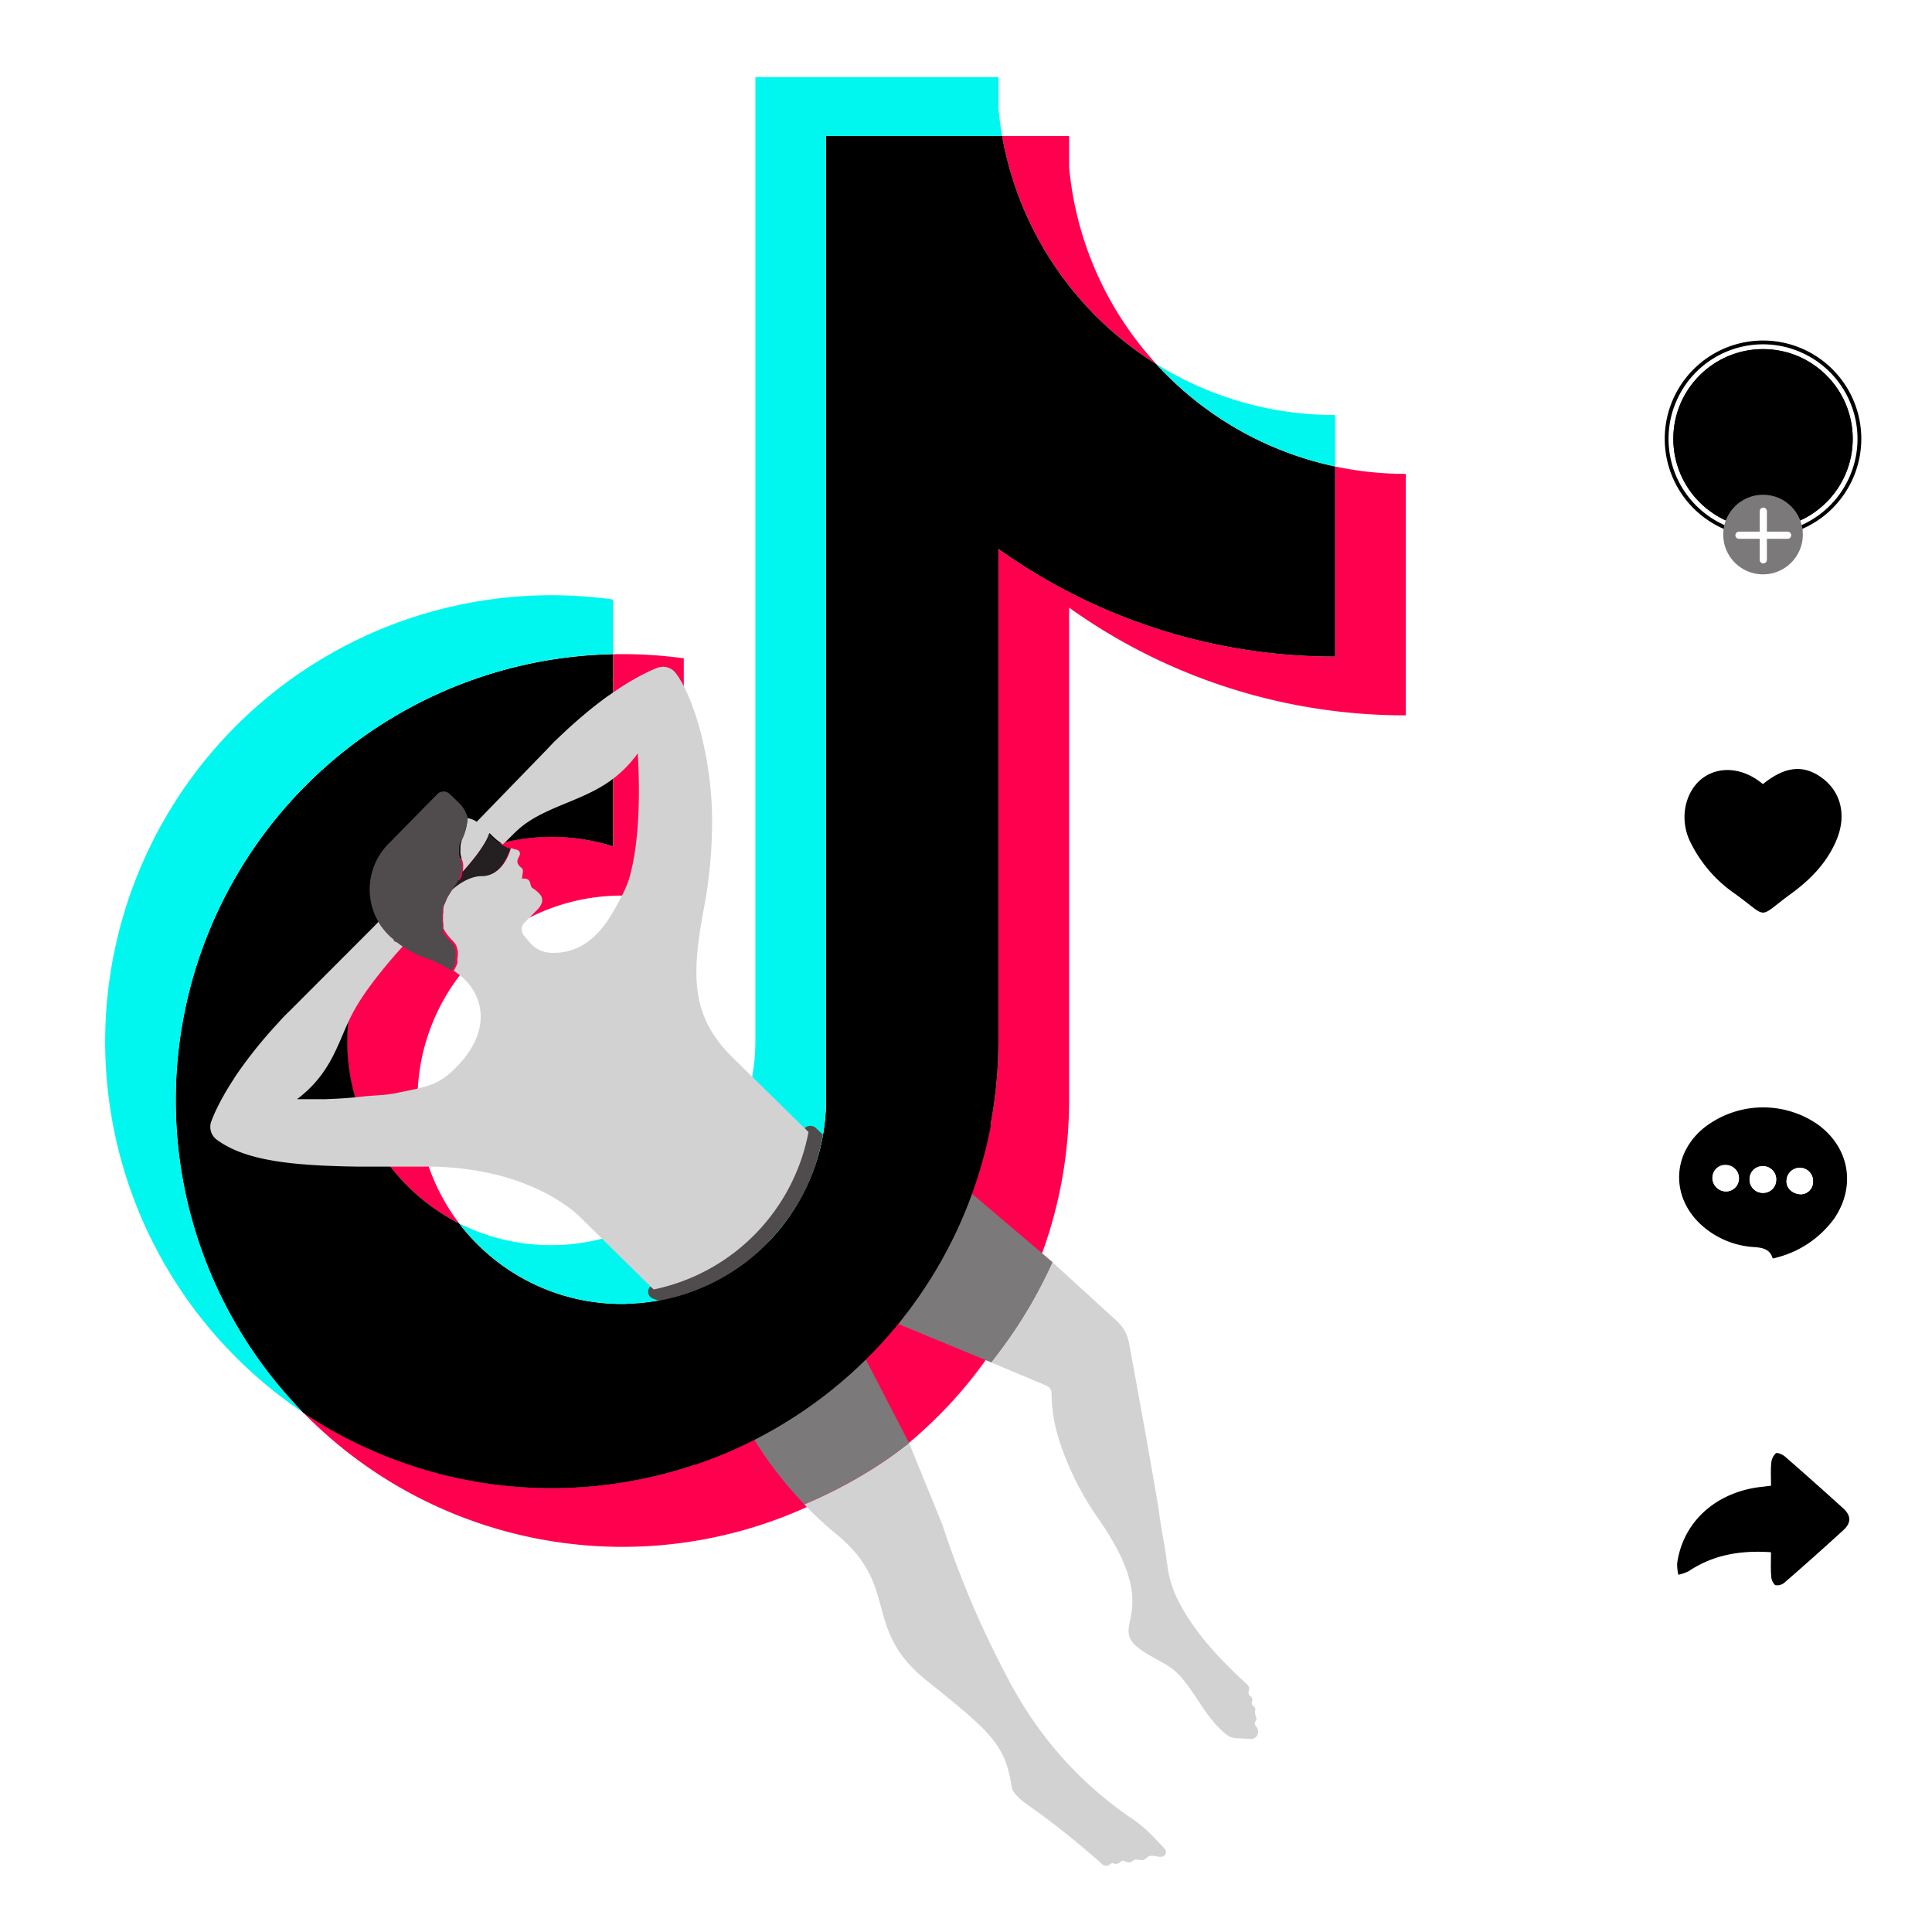 <?xml version="1.0" encoding="UTF-8"?> <svg xmlns="http://www.w3.org/2000/svg" xmlns:xlink="http://www.w3.org/1999/xlink" width="540" height="540" viewBox="0 0 540 540"><defs><style> .cls-1 { fill: none; clip-rule: evenodd; } .cls-2 { fill: #fff; } .cls-3 { fill: #ff004f; } .cls-3, .cls-4, .cls-5 { fill-rule: evenodd; } .cls-5 { fill: #00f7ef; } .cls-6 { fill: #7c797a; } .cls-7 { fill: #504c4d; } .cls-8 { fill: #d3d2d3; } .cls-9 { fill: #241f21; } .cls-10 { clip-path: url(#clip-path); } </style><clipPath id="clip-path"><polygon class="cls-1" points="222.59 297.73 298.66 321.09 268.11 392.37 204.02 432.5 172.88 359.43 222.59 297.73"></polygon></clipPath></defs><g id="BG"><rect class="cls-2" x="-4.58" y="-5.44" width="550.15" height="550.11"></rect></g><g id="Illos"><g><path class="cls-3" d="M298.82,169.84a161.34,161.34,0,0,0,94.11,30.1V132.45a95.05,95.05,0,0,1-19.76-2.07v53.13a161.39,161.39,0,0,1-94.12-30.1V291.15A124.85,124.85,0,0,1,84.74,394.81a124.84,124.84,0,0,0,214.08-87.23V169.84Zm24.38-68.09a94,94,0,0,1-24.38-55.08V38H280.09a94.47,94.47,0,0,0,43.11,63.76ZM128.34,341.94a57.07,57.07,0,0,1,45.45-91.62A57.58,57.58,0,0,1,191.12,253V184a125.62,125.62,0,0,0-19.76-1.14v53.71a57.09,57.09,0,0,0-43,105.38Z"></path><path class="cls-4" d="M279.05,153.41a161.39,161.39,0,0,0,94.12,30.1V130.38a94.49,94.49,0,0,1-50-28.63A94.47,94.47,0,0,1,280.09,38h-49.2V307.58a57.11,57.11,0,0,1-102.55,34.36,57.1,57.1,0,0,1,43-105.38V182.85a124.75,124.75,0,0,0-86.62,212A124.86,124.86,0,0,0,279.05,291.16Z"></path><path class="cls-5" d="M373.17,130.38V116a94.11,94.11,0,0,1-50-14.27A94.39,94.39,0,0,0,373.17,130.38ZM280.09,38c-.45-2.57-.8-5.16-1-7.75V21.56H211.13V291.15a57.13,57.13,0,0,1-82.79,50.79,57.11,57.11,0,0,0,102.55-34.36V38ZM171.36,182.85V167.56A124.77,124.77,0,0,0,84.74,394.81a124.75,124.75,0,0,1,86.62-212Z"></path></g><g><path class="cls-6" d="M210.12,401.24a107.1,107.1,0,0,0,14.71,19.23,131.74,131.74,0,0,0,29.3-17.06l-12.3-23.76Z"></path><path class="cls-6" d="M271.34,333.37l-20.1,36.75,25.87,10.7a131.48,131.48,0,0,0,17.13-28Z"></path></g><path class="cls-7" d="M224.87,315.34h0a2.57,2.57,0,0,1,.71,2.38,55.49,55.49,0,0,1-41.92,42.37,2.07,2.07,0,0,1-1.88-.53h0a2.12,2.12,0,0,0-.35,2.51c.48.89,1.93,1.25,3.7,1.64,13.11-4,19.89-6.38,28.7-15.57,8.45-8.81,13.76-17.51,16.18-31l-2.12-2A2.34,2.34,0,0,0,224.87,315.34Z"></path><g><path class="cls-8" d="M325.23,516.41l-2.85-3a36.07,36.07,0,0,0-5.75-4.94,105,105,0,0,1-30.19-31.11c-1.35-2.14-2.68-4.41-4-6.8L281.11,468a267.81,267.81,0,0,1-17.72-41.89l-9.26-22.67a131.74,131.74,0,0,1-29.3,17.06,98.22,98.22,0,0,0,8.9,8.27c10.52,8.6,11.14,16.12,13.48,23.81,1.68,5.52,4.23,11.14,12,17.31,18.5,14.77,21.78,18.05,23.6,29.77a1.8,1.8,0,0,0,.17.5c.34.75,1.34,2.28,4.24,4.29l2.32,1.65c10,7.19,18.58,15,18.58,15a1.57,1.57,0,0,0,2.09,0c1.22-1,1.24.74,3.08-.78,1.13-.94,1.65,1.19,3.53-.33,1-.81,2.19.74,3.77-.79,1.07-1,2.52-.17,4-.22a1.34,1.34,0,0,0,.93-2.26Z"></path><path class="cls-8" d="M351.61,483.63a2.27,2.27,0,0,0-.45-1c-1.25-1.63.56-1.22-.17-3-.58-1.4.42-1.82-.71-2.82s.59-1.47-.8-2.72.59-1.76-.92-3.3c-.27-.27-1.07-1-2.22-2.07-3.94-3.7-12-11.66-16.62-20.56a30,30,0,0,1-3.36-10c-.22-1.76-.54-4-.94-6.6-.6-3.08-1.14-6.32-1.57-9.73v0c-.43-2.57-.89-5.26-1.37-8-2.57-14.89-5.62-31.45-6.94-38.56a10.81,10.81,0,0,0-3.33-6l-18-16.43a131.48,131.48,0,0,1-17.13,28l15.44,6.47a2.28,2.28,0,0,1,1.4,2.14,43,43,0,0,0,2.12,13.07,7.78,7.78,0,0,0,.35,1.1,82.11,82.11,0,0,0,10.78,21.09c12.23,17.71,9.23,24.78,8.43,29.53-.48,2.9-.15,4.94,5,8,3.08,1.84,5,2.71,6.62,3.89,2,1.41,3.66,3.26,6.71,7.73.09.14.18.29.29.45,1.93,2.92,4.92,7.71,8.6,10.52a4.73,4.73,0,0,0,2.83,1l3.84.22A2,2,0,0,0,351.61,483.63Z"></path></g><path class="cls-8" d="M224.87,315.34l-20-19.66c-11.43-11.24-11.73-22.1-8.33-40.73a131.8,131.8,0,0,0,2.5-25.73,99.18,99.18,0,0,0-2-19.25c-1.61-8.46-4.78-17.13-7.81-21.35l-.36-.48a4.43,4.43,0,0,0-3.39-1.77,4.59,4.59,0,0,0-1.82.31c-.87.35-1.92.81-3.14,1.41s-2.51,1.28-4,2.15l-.82.49c-.7.42-1.42.88-2.18,1.37l-.92.6-.95.65q-.69.47-1.41,1l-.06,0c-2.68,1.91-5.64,4.24-8.87,7.06-.6.52-1.21,1.07-1.84,1.63-.83.75-1.67,1.54-2.53,2.35-2.15,2.05-1.67,1.51-4,4l-19.7,20.31.22.16a5.8,5.8,0,0,0-2.79-1.18,16.49,16.49,0,0,1-1.58,6L129,235l0,.07a1.34,1.34,0,0,0-.07.18l0,.08-.06.18,0,.07a2.09,2.09,0,0,0-.08.23v0l-.06.21,0,.07s0,.1,0,.15l0,.07s0,.11,0,.16v0c0,.07,0,.14-.05.21v0l0,.18V237a.78.78,0,0,0,0,.14v.06c0,.05,0,.1,0,.15v0a1.1,1.1,0,0,0,0,.18v0c0,.05,0,.1,0,.16v.38a1,1,0,0,0,0,.17h0c0,.05,0,.1,0,.15v0s0,.08,0,.13v0l.09.45h0a.83.83,0,0,1,0,.15h0c.12.49.3.93.44,1.39a6.75,6.75,0,0,1,.19.68h0l0,.11h0l.06.36h0s0,.07,0,.1v.17c0,.11,0,.23,0,.35v.18s0,.07,0,.11v0c0,.12,0,.24-.05.37v.06s0,.07,0,.1v.07l0,.11,0,.07c0,.08,0,.18-.07.27h0c6.11-6.81,7.26-9.91,7.48-10.79h0l.59.61.48.47h0l.52.47h0l.27.23h0l.57.46h0c.3.22.61.44.94.65h0c.29.18,0,.1.33.27,3.55-3.06,4.61-5.56,12.41-9.21,4.62-2.17,9.7-3.84,14.32-6.44a33.41,33.41,0,0,0,10.17-8.66l.36-.47c.1-.14.31-.41.47-.64v-.08c.21,3.78.91,16.11-.78,27.46a62.72,62.72,0,0,1-1.51,7.27c-.95,3.45-4.26,9.24-5.89,11.74-5.55,8.48-12,9.53-16.17,9.35a8.1,8.1,0,0,1-5.6-2.63l-1.84-2.16a2.68,2.68,0,0,1,.13-3.61l3.59-3.65c1.72-1.75,1.56-3.12.87-4.13a9.69,9.69,0,0,0-2.35-2,2.81,2.81,0,0,1-.5-1.3,1.56,1.56,0,0,0-1.6-1.26l-.72,0,.28-2a1.09,1.09,0,0,0-.4-1c-2.22-1.73-.56-2.85-.43-3.86a1.14,1.14,0,0,0-.78-1.17,14.8,14.8,0,0,1-1.71-.51c-1,3.35-3.27,7.43-7.56,7.71l-.6,0h-.26c-3,.15-6.07,2.13-8.09,4h0c-.36.56-.7,1.09-1,1.6h0l-.13.23,0,0-.12.2,0,.06-.11.19,0,.07-.11.19,0,.06-.1.18,0,.07a1.62,1.62,0,0,0-.1.18l0,.06-.09.19,0,0q-.27.56-.48,1.08l0,0-.06.17,0,.06-.06.16,0,.07a1,1,0,0,1,0,.16l0,.07s0,.1-.05.15l0,.08s0,.09,0,.14l0,.08c0,.05,0,.09,0,.14l0,.07,0,.15V255a1.24,1.24,0,0,0,0,.16v0a5.62,5.62,0,0,0-.09.57v0a.76.76,0,0,0,0,.15V256a.61.61,0,0,1,0,.14v.71a.53.53,0,0,1,0,.13s0,.05,0,.08,0,.08,0,.12a.28.28,0,0,1,0,.09s0,.08,0,.12,0,.06,0,.09,0,.08,0,.12,0,.05,0,.08a4.52,4.52,0,0,0,.11.47s0,0,0,.07a.56.56,0,0,1,0,.12l0,.09a.76.76,0,0,0,0,.11l0,.1s0,.07,0,.11l0,.1s0,.07,0,.11a1,1,0,0,1,0,.1,1.17,1.17,0,0,1,0,.11l0,.1a.54.54,0,0,0,0,.11.47.47,0,0,0,0,.1l.05.11.06.11s0,.07.05.1l.06.11.06.11.07.11.06.1.11.17.07.12.1.14.06.1.09.12a.86.86,0,0,0,.07.1l.09.13.08.1.09.12.08.1.1.13.08.1a.64.64,0,0,1,.1.13l.09.1.11.13.09.1.11.13.09.1.13.14.09.1.14.15.08.08.23.24.22.24.17.21,0,0a5.48,5.48,0,0,1,.35.49h0l.11.18,0,.06.09.17,0,.06.08.17,0,.07c0,.06,0,.12.07.17l0,.07.06.18v0a5.08,5.08,0,0,1,.19.86v0c0,.06,0,.12,0,.18v.07c0,.06,0,.11,0,.17v.24a.22.22,0,0,1,0,.08v.24a1.1,1.1,0,0,1,0,.18v0c0,.2-.06.41-.11.61V268a.75.75,0,0,0,0,.16l0,.09a.74.74,0,0,1,0,.14l0,.1a.58.58,0,0,1,0,.14l0,.11s0,.09,0,.14l0,.1a.78.78,0,0,0,0,.14.37.37,0,0,0,0,.11l-.06.13a1.42,1.42,0,0,1-.08.18l-.07.15a.83.83,0,0,1-.07.13.54.54,0,0,1,0,.11l-.07.13-.06.11-.07.13-.06.1-.08.13,0,.1-.09.14-.06.09-.09.15-.05.07-.15.23c.53.35,1,.72,1.55,1.1,6.21,4.76,9.53,14.49.22,24.76-5.66,6.23-8.56,6.42-17.79,8.34-3.26.68-6.12.61-9.17.95l-.61.07-.64.07-.6.06-1.76.16-1.13.09c-1.32.1-2.57.17-3.74.22l-2.39.1H89.7l-.86,0-1.92,0H85.11l-1.2,0H83l.64-.48.46-.37c9.41-7.66,10.59-16.34,15-24.17,3.88-7,11.39-15.41,13.47-17.7-.49-.33-1-.69-1.49-1.08l-.9-.72-.9-.78c-.44-.4-.86-.82-1.25-1.25a2.85,2.85,0,0,1-.23-.26,13.78,13.78,0,0,1-1.07-1.35c-.14-.18-.27-.37-.39-.56s-.37-.57-.54-.86l-1.83,1.86-22.7,22.74c-2.44,2.38-1.91,1.88-3.91,4.07-.81.87-1.58,1.73-2.31,2.57-.56.63-1.09,1.26-1.61,1.87-2.76,3.27-5,6.27-6.91,9-.35.5-.69,1-1,1.49l-.63,1c-.2.31-.4.62-.59.93-.48.76-.92,1.5-1.33,2.2l-.47.83c-.85,1.49-1.53,2.84-2.09,4s-1,2.29-1.35,3.17a4.48,4.48,0,0,0,1.54,5.19l.48.34c5.16,3.58,12.24,5.45,22.12,6.39,1.13.1,2.29.2,3.5.28l2.77.17,1.92.09,3,.11,2.08.06,3.22.06h1.1l4.73,0h3.31l5.2,0,4,0c31.14-.34,44.55,14.56,44.55,14.56l20.1,19.78a55.49,55.49,0,0,0,43.29-44ZM134.18,230.4h0a6.87,6.87,0,0,0-.61-.51C133.76,230.05,134,230.21,134.18,230.4Zm.08.08,0,0,0,0,.49.5Z"></path><path class="cls-9" d="M141.76,236.9h0l-.75-.36h0c-.36-.19-.71-.39-1-.6h0c-.33-.21-.64-.43-.94-.66h0l-.57-.45h0l-.27-.23h0c-.18-.15-.35-.31-.51-.46l0,0c-.38-.36-.74-.72-1.06-1.07-.22.88-1.38,4-7.49,10.79h0l0,.12,0,.07a.56.56,0,0,1,0,.12l0,.09s0,.07,0,.11l0,.1s0,.07,0,.11a.61.61,0,0,0-.05.12,1.42,1.42,0,0,0-.08.18l-.06.13a.54.54,0,0,0-.05.11l-.06.12h0l-.05.11a.83.83,0,0,0-.07.13l-.06.11-.09.17-.05.08L128,246l-.05.08-.11.19-.07.1a1.74,1.74,0,0,1-.11.18l-.07.11-.13.2-.06.09-.21.31-.27.39-.06.09-.23.34,0,0c-.18.28-.36.54-.53.81h0c2-1.85,5.14-3.83,8.1-4h.26l.6,0c4.29-.29,6.56-4.37,7.55-7.71h0C142.31,237.14,142,237,141.76,236.9Z"></path><g><path class="cls-7" d="M125.68,221.91a2.47,2.47,0,0,0-3.46.06l-13.67,13.9a18.11,18.11,0,0,0-2.8,21.76c.17.29.35.58.54.86s.25.38.39.56a13.78,13.78,0,0,0,1.07,1.35,2.85,2.85,0,0,0,.23.26c.39.43.81.85,1.25,1.25l.9.78.15.12,18.8-19.11a1.8,1.8,0,0,0,0-.19l0-.07,0-.11v-.07s0-.07,0-.1v-.06c0-.13,0-.25.05-.37v0s0-.07,0-.11v-.18c0-.12,0-.24,0-.35v-.17s0-.07,0-.1h0l-.06-.36h0l0-.11h0a6.75,6.75,0,0,0-.19-.68c-.14-.46-.32-.9-.44-1.39h0a.83.83,0,0,0,0-.15h0l-.09-.45v0c0-.05,0-.09,0-.13v0c0-.05,0-.1,0-.15h0a1,1,0,0,1,0-.17v-.38c0-.06,0-.11,0-.16v0a1.1,1.1,0,0,1,0-.18v0s0-.1,0-.15v-.06a.78.78,0,0,1,0-.14v-.05l0-.18v0c0-.07,0-.14.05-.21v0c0-.05,0-.11,0-.16l0-.07s0-.1,0-.15l0-.07.06-.21v0a2.09,2.09,0,0,1,.08-.23l0-.07.06-.18,0-.08A1.34,1.34,0,0,1,129,235l0-.07.12-.26a16.61,16.61,0,0,0,1.58-5.86,1.8,1.8,0,0,0-.08-.61,9.29,9.29,0,0,0-2.44-3.9Z"></path><path class="cls-7" d="M111,263.41c.59.46,1.19.88,1.77,1.26a28,28,0,0,0,6.33,3.15,33,33,0,0,1,3.2,1.3,29.49,29.49,0,0,1,3.87,2.18l.15-.23.05-.07.09-.15.06-.09.09-.14,0-.1.08-.13.06-.1.07-.13.06-.11.07-.13a.54.54,0,0,0,0-.11.83.83,0,0,0,.07-.13l.07-.15a1.42,1.42,0,0,0,.08-.18l.06-.13a.37.37,0,0,1,0-.11.78.78,0,0,1,0-.14l0-.1c0-.05,0-.1,0-.14l0-.11a.58.58,0,0,0,0-.14l0-.1a.74.74,0,0,0,0-.14l0-.09a.75.75,0,0,1,0-.16s0-.05,0-.07c0-.2.08-.41.11-.61v0a1.1,1.1,0,0,0,0-.18.15.15,0,0,1,0-.07v-.17a.22.22,0,0,0,0-.08v-.24c0-.06,0-.11,0-.17v-.07c0-.06,0-.12,0-.18v0a5.08,5.08,0,0,0-.19-.86v0l-.06-.18,0-.07c0-.05,0-.11-.07-.17l0-.07-.08-.17,0-.06-.09-.17,0-.06-.11-.18h0a5.48,5.48,0,0,0-.35-.49l0,0-.17-.21-.22-.24-.23-.24-.08-.08-.14-.15-.09-.1-.13-.14-.09-.1-.11-.13-.09-.1-.11-.13-.09-.1a.64.64,0,0,0-.1-.13l-.08-.1-.1-.13-.08-.1-.09-.12-.08-.1-.09-.13a.86.86,0,0,1-.07-.1l-.09-.12-.06-.1-.1-.14-.07-.12-.11-.17-.06-.1L124,260l-.06-.11-.06-.11s0-.07-.05-.1l-.06-.11-.05-.11a.47.47,0,0,1,0-.1.54.54,0,0,1,0-.11l0-.1a1.17,1.17,0,0,0,0-.11,1,1,0,0,0,0-.1s0-.08,0-.11l0-.1s0-.08,0-.11l0-.1a.76.76,0,0,1,0-.11l0-.09a.56.56,0,0,0,0-.12s0-.05,0-.07a4.52,4.52,0,0,1-.11-.47s0-.05,0-.08,0-.08,0-.12,0-.06,0-.09,0-.08,0-.12a.28.28,0,0,0,0-.09s0-.08,0-.12,0-.06,0-.08a.53.53,0,0,0,0-.13v-.71a.61.61,0,0,0,0-.14V256a.76.76,0,0,1,0-.15v0a5.62,5.62,0,0,1,.09-.57v0a1.24,1.24,0,0,1,0-.16V255l0-.15,0-.07c0-.05,0-.09,0-.14l0-.08c0-.05,0-.1,0-.14l0-.08c0-.05,0-.1.05-.15l0-.07a1,1,0,0,0,0-.16l0-.07.06-.16,0-.06.06-.17,0,0q.21-.53.48-1.08l0,0,.09-.19,0-.06a1.62,1.62,0,0,1,.1-.18l0-.07.1-.18,0-.06.11-.19,0-.07.11-.19,0-.06.12-.2,0,0,.13-.23h0c.31-.51.64-1,1-1.6h0c.17-.26.35-.53.54-.8l0-.06.22-.33.06-.09.28-.4.2-.3a.36.36,0,0,0,.07-.1,2.14,2.14,0,0,1,.13-.19.41.41,0,0,1,.07-.11,1.74,1.74,0,0,1,.11-.18l.06-.11.12-.19a.56.56,0,0,0,0-.08l.15-.25,0-.09a1.29,1.29,0,0,0,.09-.16l.06-.11a.91.91,0,0,0,.07-.14l.06-.11.06-.13a.37.37,0,0,0,.05-.11l.06-.12a1.54,1.54,0,0,0,.08-.19.37.37,0,0,0,.05-.11l0-.12,0-.09.05-.12,0-.08s0-.08,0-.12,0,0,0-.08a.56.56,0,0,0,0-.12h0s0-.05,0-.08l-18.8,19.11Z"></path></g><g><path d="M492.74,219.16c6.17-5,11.3-5.5,16.4-1.82,5.33,3.85,7,10.32,4.32,17.07-2.6,6.5-7.34,11.38-12.85,15.39-9.67,7.05-6,7-15.69,0a37.44,37.44,0,0,1-12.38-14.29,15.6,15.6,0,0,1-1.32-10.6C473.66,214.93,484.28,212.06,492.74,219.16Z"></path><path d="M495,433.85c-8.55-.58-16.15.72-23,5.3a12.3,12.3,0,0,1-2.9,1,13.43,13.43,0,0,1-.33-3.18c1.6-11.48,10.61-19.76,23.14-21.34l3.1-.37c0-2.14-.13-4.23.06-6.3a4.19,4.19,0,0,1,1.28-2.76c.41-.3,1.89.33,2.56.91q8.22,7.17,16.31,14.51c2.18,2,2.22,4,.07,6q-8.16,7.47-16.52,14.72a3.06,3.06,0,0,1-2.61.7,3.56,3.56,0,0,1-1.1-2.56C494.87,438.42,495,436.31,495,433.85Z"></path><g><path d="M495.47,351.75c-.7-2.53-2.66-3-5.06-3.18a24.12,24.12,0,0,1-15.09-6.38c-8.37-7.85-7.93-19.79,1-27a26.81,26.81,0,0,1,31.73-.92c8.85,6.4,10.77,17.18,4.67,26.25A28.67,28.67,0,0,1,495.47,351.75Zm1-22.06a3.69,3.69,0,0,0-3.86-3.74,3.61,3.61,0,0,0-3.58,3.72,3.69,3.69,0,0,0,3.87,3.74A3.6,3.6,0,0,0,496.44,329.69ZM482.62,333a3.71,3.71,0,0,0-.27-7.41,3.53,3.53,0,0,0-3.71,3.55A3.8,3.8,0,0,0,482.62,333Zm20.72.8a3.45,3.45,0,0,0,3.42-3.46,3.7,3.7,0,1,0-7.39-.48C499.12,331.92,500.87,333.73,503.34,333.8Z"></path><path class="cls-2" d="M496.44,329.7a3.6,3.6,0,0,1-3.57,3.71,3.69,3.69,0,0,1-3.87-3.74,3.61,3.61,0,0,1,3.58-3.72A3.7,3.7,0,0,1,496.44,329.7Z"></path><path class="cls-2" d="M482.62,333a3.8,3.8,0,0,1-4-3.86,3.71,3.71,0,0,1,7.41.27A3.56,3.56,0,0,1,482.62,333Z"></path><path class="cls-2" d="M503.34,333.8c-2.47-.07-4.22-1.88-4-3.94a3.7,3.7,0,1,1,7.39.48A3.45,3.45,0,0,1,503.34,333.8Z"></path></g><g><g><circle cx="492.77" cy="122.65" r="25.07"></circle><path d="M492.77,150.12a27.47,27.47,0,1,1,27.47-27.47A27.5,27.5,0,0,1,492.77,150.12Zm0-53.88a26.41,26.41,0,1,0,26.41,26.41A26.44,26.44,0,0,0,492.77,96.24Z"></path><circle cx="492.77" cy="122.65" r="25.07"></circle></g><g><circle class="cls-6" cx="492.77" cy="149.41" r="11.13"></circle><path class="cls-2" d="M499.65,148.6h-5.8v-5.72a1,1,0,0,0-2,0v5.72h-5.8a1,1,0,0,0,0,2h5.8v5.88a1,1,0,1,0,2,0v-5.88h5.8a1,1,0,0,0,0-2Z"></path></g></g></g><g class="cls-10"><path class="cls-4" d="M279.17,153.42a161.36,161.36,0,0,0,94.11,30.1V130.38a94.42,94.42,0,0,1-50-28.63A94.54,94.54,0,0,1,280.2,38H231v269.6a57.11,57.11,0,0,1-102.56,34.35,57.09,57.09,0,0,1,43-105.37V182.86a124.75,124.75,0,0,0-86.62,212A124.86,124.86,0,0,0,279.17,291.16Z"></path></g></g></svg> 